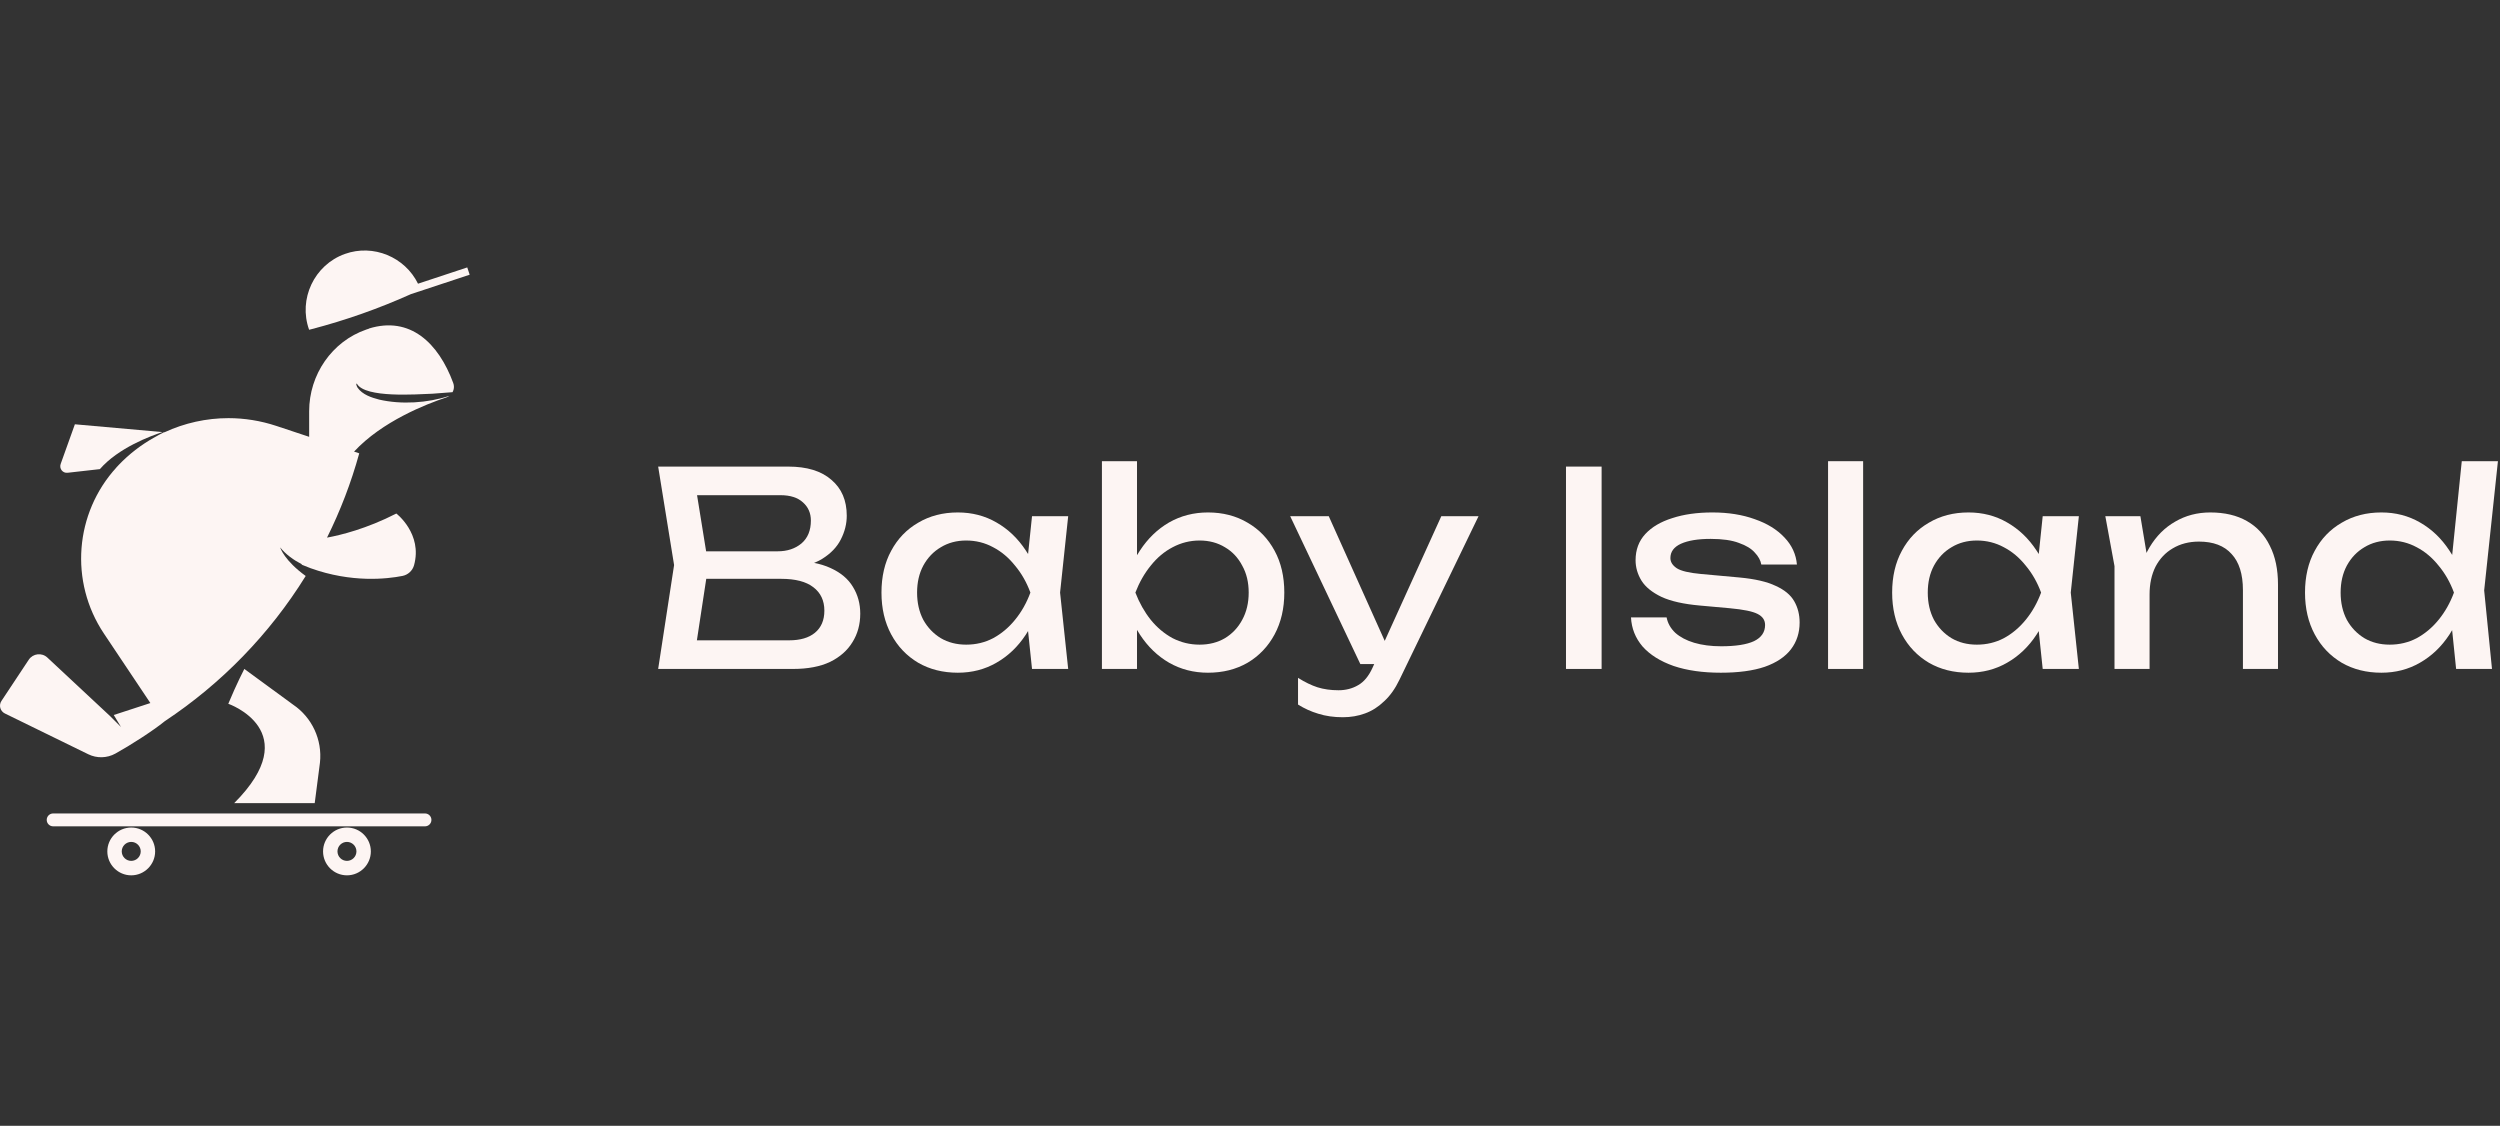 <svg xmlns="http://www.w3.org/2000/svg" fill="none" viewBox="0 0 151 68" height="68" width="151">
<rect x="0" y="0" width="151" height="68" fill="#333333" stroke="none"/>
<path fill="#FDF5F3" d="M18.67 19.918L18.816 19.881C20.872 19.345 22.879 18.637 24.816 17.767L28.368 16.593L28.222 16.152L25.248 17.136C24.461 15.528 22.552 14.721 20.83 15.338C18.983 15.999 18.007 18.062 18.668 19.911C18.668 19.913 18.668 19.918 18.67 19.92V19.918Z"></path>
<path fill="#FDF5F3" d="M19.009 48.508L19.325 46.067C19.476 44.687 18.851 43.336 17.701 42.559L14.757 40.404C14.757 40.404 14.288 41.306 13.789 42.508C13.789 42.508 18.503 44.146 14.144 48.51H19.009V48.508Z"></path>
<path fill="#FDF5F3" d="M3.664 28.026C3.564 28.305 3.789 28.59 4.082 28.555L6.033 28.335C7.142 27.056 9.1 26.33 9.812 26.098L4.523 25.627L3.664 28.024V28.026Z"></path>
<path fill="#FDF5F3" d="M25.668 49.132H3.212C2.996 49.132 2.822 49.306 2.822 49.521C2.822 49.737 2.996 49.911 3.212 49.911H25.668C25.884 49.911 26.058 49.737 26.058 49.521C26.058 49.306 25.884 49.132 25.668 49.132Z"></path>
<path fill="#FDF5F3" d="M7.926 49.983C7.131 49.983 6.483 50.631 6.483 51.426C6.483 52.222 7.131 52.87 7.926 52.87C8.722 52.87 9.37 52.222 9.37 51.426C9.37 50.631 8.722 49.983 7.926 49.983ZM7.926 51.997C7.611 51.997 7.353 51.74 7.353 51.424C7.353 51.109 7.611 50.851 7.926 50.851C8.242 50.851 8.5 51.109 8.5 51.424C8.5 51.74 8.242 51.997 7.926 51.997Z"></path>
<path fill="#FDF5F3" d="M20.956 49.983C20.16 49.983 19.513 50.631 19.513 51.426C19.513 52.222 20.16 52.87 20.956 52.87C21.752 52.87 22.399 52.222 22.399 51.426C22.399 50.631 21.752 49.983 20.956 49.983ZM20.956 51.997C20.64 51.997 20.383 51.74 20.383 51.424C20.383 51.109 20.64 50.851 20.956 50.851C21.271 50.851 21.529 51.109 21.529 51.424C21.529 51.74 21.271 51.997 20.956 51.997Z"></path>
<path fill="#FDF5F3" d="M22.294 19.848C22.239 19.867 22.181 19.883 22.125 19.904C20.044 20.623 18.673 22.635 18.673 24.836V26.384L16.689 25.725C15.742 25.412 14.766 25.256 13.801 25.256C12.464 25.256 11.146 25.549 9.935 26.11H9.901C9.696 26.21 9.501 26.317 9.316 26.426C9.311 26.426 9.307 26.43 9.302 26.433C8.518 26.871 7.792 27.43 7.151 28.103C7.149 28.105 7.144 28.11 7.142 28.115C7.14 28.119 7.135 28.122 7.133 28.126C7.098 28.161 7.065 28.194 7.035 28.224H7.042C4.509 30.989 4.184 35.133 6.274 38.263L9.082 42.464L6.871 43.186L7.309 43.912L6.652 43.255L2.861 39.717C2.527 39.404 1.989 39.467 1.736 39.849L0.087 42.337C-0.087 42.599 0.01 42.954 0.293 43.093L5.332 45.557C5.852 45.812 6.462 45.796 6.968 45.517C7.875 45.016 9.258 44.128 9.949 43.564C9.949 43.564 9.952 43.562 9.954 43.559C13.367 41.297 16.283 38.309 18.464 34.789C17.188 33.866 16.935 33.11 16.921 33.063C17.271 33.497 17.74 33.829 18.232 34.082L18.218 34.105C18.366 34.168 18.513 34.226 18.656 34.279C18.656 34.279 18.656 34.279 18.659 34.279C18.689 34.293 18.719 34.304 18.749 34.316C21.241 35.216 23.38 34.97 24.313 34.785C24.647 34.718 24.918 34.467 25.009 34.138C25.533 32.237 23.939 31.017 23.939 31.017C22.139 31.94 20.568 32.323 19.752 32.472C20.552 30.861 21.209 29.159 21.698 27.381L21.385 27.277C23.076 25.453 25.733 24.41 26.96 24.003C27.025 23.983 27.085 23.95 27.139 23.911C25.805 24.349 24.236 24.442 22.902 24.136C22.431 24.013 21.891 23.836 21.596 23.414C21.556 23.345 21.524 23.275 21.517 23.198C21.517 23.173 21.549 23.161 21.561 23.184C22.072 24.05 25.141 23.816 26.106 23.781C26.517 23.755 26.925 23.725 27.333 23.688C27.387 23.59 27.417 23.479 27.417 23.365C27.417 23.289 27.403 23.21 27.375 23.133C26.484 20.709 24.761 19.08 22.29 19.841L22.294 19.848Z"></path>
<path fill="#FDF5F3" d="M47.592 34.342L47.803 33.869C48.77 33.88 49.558 34.027 50.166 34.309C50.786 34.592 51.236 34.972 51.519 35.45C51.812 35.928 51.959 36.466 51.959 37.063C51.959 37.715 51.801 38.291 51.486 38.791C51.182 39.29 50.731 39.687 50.134 39.98C49.536 40.263 48.792 40.404 47.901 40.404H39.753L40.715 34.13L39.753 28.182H47.608C48.738 28.182 49.607 28.448 50.215 28.98C50.834 29.502 51.144 30.224 51.144 31.148C51.144 31.637 51.025 32.115 50.786 32.582C50.557 33.038 50.183 33.429 49.661 33.755C49.151 34.07 48.461 34.266 47.592 34.342ZM41.921 39.801L41.09 38.676H47.657C48.33 38.676 48.852 38.524 49.221 38.22C49.602 37.905 49.792 37.46 49.792 36.884C49.792 36.276 49.569 35.803 49.123 35.466C48.689 35.13 48.042 34.961 47.184 34.961H41.888V33.299H46.972C47.548 33.299 48.026 33.141 48.406 32.826C48.787 32.5 48.977 32.039 48.977 31.441C48.977 30.996 48.819 30.632 48.504 30.349C48.189 30.056 47.733 29.909 47.135 29.909H41.09L41.921 28.785L42.784 34.13L41.921 39.801Z"></path>
<path fill="#FDF5F3" d="M62.334 40.404L61.976 36.982L62.399 35.792L61.976 34.619L62.334 31.18H64.518L64.029 35.792L64.518 40.404H62.334ZM62.986 35.792C62.779 36.759 62.437 37.606 61.959 38.334C61.481 39.062 60.889 39.627 60.183 40.029C59.488 40.431 58.711 40.632 57.853 40.632C56.951 40.632 56.153 40.431 55.457 40.029C54.762 39.616 54.219 39.046 53.828 38.318C53.437 37.59 53.241 36.748 53.241 35.792C53.241 34.825 53.437 33.983 53.828 33.266C54.219 32.538 54.762 31.974 55.457 31.572C56.153 31.159 56.951 30.952 57.853 30.952C58.711 30.952 59.488 31.153 60.183 31.555C60.889 31.957 61.481 32.522 61.959 33.25C62.448 33.967 62.79 34.814 62.986 35.792ZM55.392 35.792C55.392 36.411 55.517 36.96 55.767 37.438C56.028 37.905 56.381 38.275 56.826 38.546C57.272 38.807 57.782 38.937 58.358 38.937C58.945 38.937 59.488 38.807 59.987 38.546C60.487 38.275 60.927 37.905 61.307 37.438C61.699 36.96 62.008 36.411 62.236 35.792C62.008 35.173 61.699 34.63 61.307 34.163C60.927 33.685 60.487 33.315 59.987 33.054C59.488 32.783 58.945 32.647 58.358 32.647C57.782 32.647 57.272 32.783 56.826 33.054C56.381 33.315 56.028 33.685 55.767 34.163C55.517 34.63 55.392 35.173 55.392 35.792Z"></path>
<path fill="#FDF5F3" d="M66.556 27.856H68.675V34.358L68.349 34.961V36.672L68.675 37.356V40.404H66.556V27.856ZM67.828 35.792C68.034 34.814 68.376 33.967 68.854 33.25C69.332 32.522 69.919 31.957 70.614 31.555C71.32 31.153 72.102 30.952 72.961 30.952C73.862 30.952 74.661 31.159 75.356 31.572C76.051 31.974 76.595 32.538 76.986 33.266C77.377 33.983 77.572 34.825 77.572 35.792C77.572 36.748 77.377 37.59 76.986 38.318C76.595 39.046 76.051 39.616 75.356 40.029C74.661 40.431 73.862 40.632 72.961 40.632C72.102 40.632 71.32 40.431 70.614 40.029C69.919 39.627 69.332 39.062 68.854 38.334C68.376 37.606 68.034 36.759 67.828 35.792ZM75.421 35.792C75.421 35.173 75.291 34.63 75.03 34.163C74.78 33.685 74.433 33.315 73.987 33.054C73.542 32.783 73.031 32.647 72.456 32.647C71.88 32.647 71.337 32.783 70.826 33.054C70.326 33.315 69.886 33.685 69.506 34.163C69.126 34.63 68.816 35.173 68.577 35.792C68.816 36.411 69.126 36.96 69.506 37.438C69.886 37.905 70.326 38.275 70.826 38.546C71.337 38.807 71.88 38.937 72.456 38.937C73.031 38.937 73.542 38.807 73.987 38.546C74.433 38.275 74.78 37.905 75.03 37.438C75.291 36.96 75.421 36.411 75.421 35.792Z"></path>
<path fill="#FDF5F3" d="M81.106 43.321C80.563 43.321 80.068 43.25 79.623 43.109C79.188 42.979 78.781 42.794 78.401 42.555V40.942C78.814 41.202 79.205 41.392 79.574 41.512C79.954 41.631 80.378 41.691 80.845 41.691C81.29 41.691 81.687 41.588 82.035 41.382C82.382 41.186 82.67 40.838 82.898 40.339L87.054 31.18H89.303L84.528 41.056C84.267 41.599 83.958 42.033 83.599 42.359C83.251 42.696 82.866 42.941 82.442 43.093C82.029 43.245 81.584 43.321 81.106 43.321ZM82.165 40.111L77.928 31.18H80.258L84.267 40.111H82.165Z"></path>
<path fill="#FDF5F3" d="M94.586 28.182H96.737V40.404H94.586V28.182Z"></path>
<path fill="#FDF5F3" d="M108.697 37.601C108.697 38.22 108.523 38.758 108.176 39.214C107.828 39.67 107.301 40.024 106.595 40.273C105.889 40.513 105.003 40.632 103.939 40.632C102.842 40.632 101.891 40.496 101.087 40.225C100.283 39.942 99.659 39.551 99.213 39.051C98.778 38.541 98.545 37.954 98.512 37.291H100.663C100.729 37.639 100.902 37.949 101.185 38.22C101.478 38.481 101.858 38.682 102.326 38.823C102.804 38.964 103.347 39.035 103.955 39.035C104.835 39.035 105.498 38.932 105.943 38.725C106.389 38.508 106.611 38.182 106.611 37.748C106.611 37.454 106.459 37.232 106.155 37.08C105.862 36.927 105.302 36.813 104.477 36.737L102.668 36.574C101.69 36.487 100.919 36.314 100.354 36.053C99.789 35.781 99.387 35.455 99.148 35.075C98.909 34.684 98.789 34.271 98.789 33.837C98.789 33.207 98.985 32.68 99.376 32.256C99.767 31.832 100.31 31.512 101.006 31.294C101.701 31.066 102.51 30.952 103.434 30.952C104.39 30.952 105.243 31.088 105.992 31.36C106.742 31.62 107.339 31.99 107.785 32.468C108.23 32.935 108.48 33.478 108.534 34.097H106.383C106.34 33.847 106.209 33.608 105.992 33.38C105.786 33.141 105.465 32.946 105.031 32.794C104.607 32.631 104.037 32.549 103.32 32.549C102.559 32.549 101.962 32.647 101.527 32.843C101.103 33.038 100.892 33.326 100.892 33.706C100.892 33.945 101.022 34.152 101.283 34.325C101.543 34.489 102.027 34.603 102.733 34.668L105.063 34.88C105.998 34.967 106.725 35.135 107.247 35.385C107.779 35.624 108.154 35.933 108.371 36.314C108.589 36.694 108.697 37.123 108.697 37.601Z"></path>
<path fill="#FDF5F3" d="M110.415 27.856H112.533V40.404H110.415V27.856Z"></path>
<path fill="#FDF5F3" d="M123.379 40.404L123.021 36.982L123.445 35.792L123.021 34.619L123.379 31.18H125.563L125.074 35.792L125.563 40.404H123.379ZM124.031 35.792C123.825 36.759 123.483 37.606 123.005 38.334C122.527 39.062 121.935 39.627 121.228 40.029C120.533 40.431 119.756 40.632 118.898 40.632C117.996 40.632 117.198 40.431 116.503 40.029C115.807 39.616 115.264 39.046 114.873 38.318C114.482 37.59 114.286 36.748 114.286 35.792C114.286 34.825 114.482 33.983 114.873 33.266C115.264 32.538 115.807 31.974 116.503 31.572C117.198 31.159 117.996 30.952 118.898 30.952C119.756 30.952 120.533 31.153 121.228 31.555C121.935 31.957 122.527 32.522 123.005 33.25C123.493 33.967 123.836 34.814 124.031 35.792ZM116.437 35.792C116.437 36.411 116.562 36.96 116.812 37.438C117.073 37.905 117.426 38.275 117.871 38.546C118.317 38.807 118.827 38.937 119.403 38.937C119.99 38.937 120.533 38.807 121.033 38.546C121.533 38.275 121.973 37.905 122.353 37.438C122.744 36.96 123.053 36.411 123.282 35.792C123.053 35.173 122.744 34.63 122.353 34.163C121.973 33.685 121.533 33.315 121.033 33.054C120.533 32.783 119.99 32.647 119.403 32.647C118.827 32.647 118.317 32.783 117.871 33.054C117.426 33.315 117.073 33.685 116.812 34.163C116.562 34.63 116.437 35.173 116.437 35.792Z"></path>
<path fill="#FDF5F3" d="M127.162 31.18H129.28L129.834 34.505V40.404H127.716V34.195L127.162 31.18ZM133.501 30.952C134.37 30.952 135.109 31.126 135.717 31.474C136.325 31.821 136.787 32.321 137.102 32.973C137.428 33.614 137.591 34.391 137.591 35.303V40.404H135.473V35.645C135.473 34.679 135.244 33.951 134.788 33.462C134.343 32.962 133.685 32.712 132.816 32.712C132.219 32.712 131.692 32.848 131.236 33.12C130.79 33.38 130.443 33.75 130.193 34.228C129.954 34.706 129.834 35.265 129.834 35.906L129.085 35.499C129.182 34.543 129.432 33.728 129.834 33.054C130.236 32.381 130.752 31.865 131.382 31.506C132.012 31.137 132.719 30.952 133.501 30.952Z"></path>
<path fill="#FDF5F3" d="M148.349 40.404L147.99 36.9L148.463 35.808L148.007 34.554L148.691 27.856H150.875L150.044 35.662L150.516 40.404H148.349ZM148.968 35.792C148.762 36.759 148.42 37.606 147.941 38.334C147.463 39.062 146.871 39.627 146.165 40.029C145.47 40.431 144.693 40.632 143.835 40.632C142.933 40.632 142.135 40.431 141.439 40.029C140.744 39.616 140.201 39.046 139.81 38.318C139.419 37.59 139.223 36.748 139.223 35.792C139.223 34.825 139.419 33.983 139.81 33.266C140.201 32.538 140.744 31.974 141.439 31.572C142.135 31.159 142.933 30.952 143.835 30.952C144.693 30.952 145.47 31.153 146.165 31.555C146.871 31.957 147.463 32.522 147.941 33.25C148.43 33.967 148.773 34.814 148.968 35.792ZM141.374 35.792C141.374 36.411 141.499 36.96 141.749 37.438C142.01 37.905 142.363 38.275 142.808 38.546C143.254 38.807 143.764 38.937 144.34 38.937C144.927 38.937 145.47 38.807 145.97 38.546C146.469 38.275 146.909 37.905 147.29 37.438C147.681 36.96 147.99 36.411 148.219 35.792C147.99 35.173 147.681 34.63 147.29 34.163C146.909 33.685 146.469 33.315 145.97 33.054C145.47 32.783 144.927 32.647 144.34 32.647C143.764 32.647 143.254 32.783 142.808 33.054C142.363 33.315 142.01 33.685 141.749 34.163C141.499 34.63 141.374 35.173 141.374 35.792Z"></path>
</svg>
